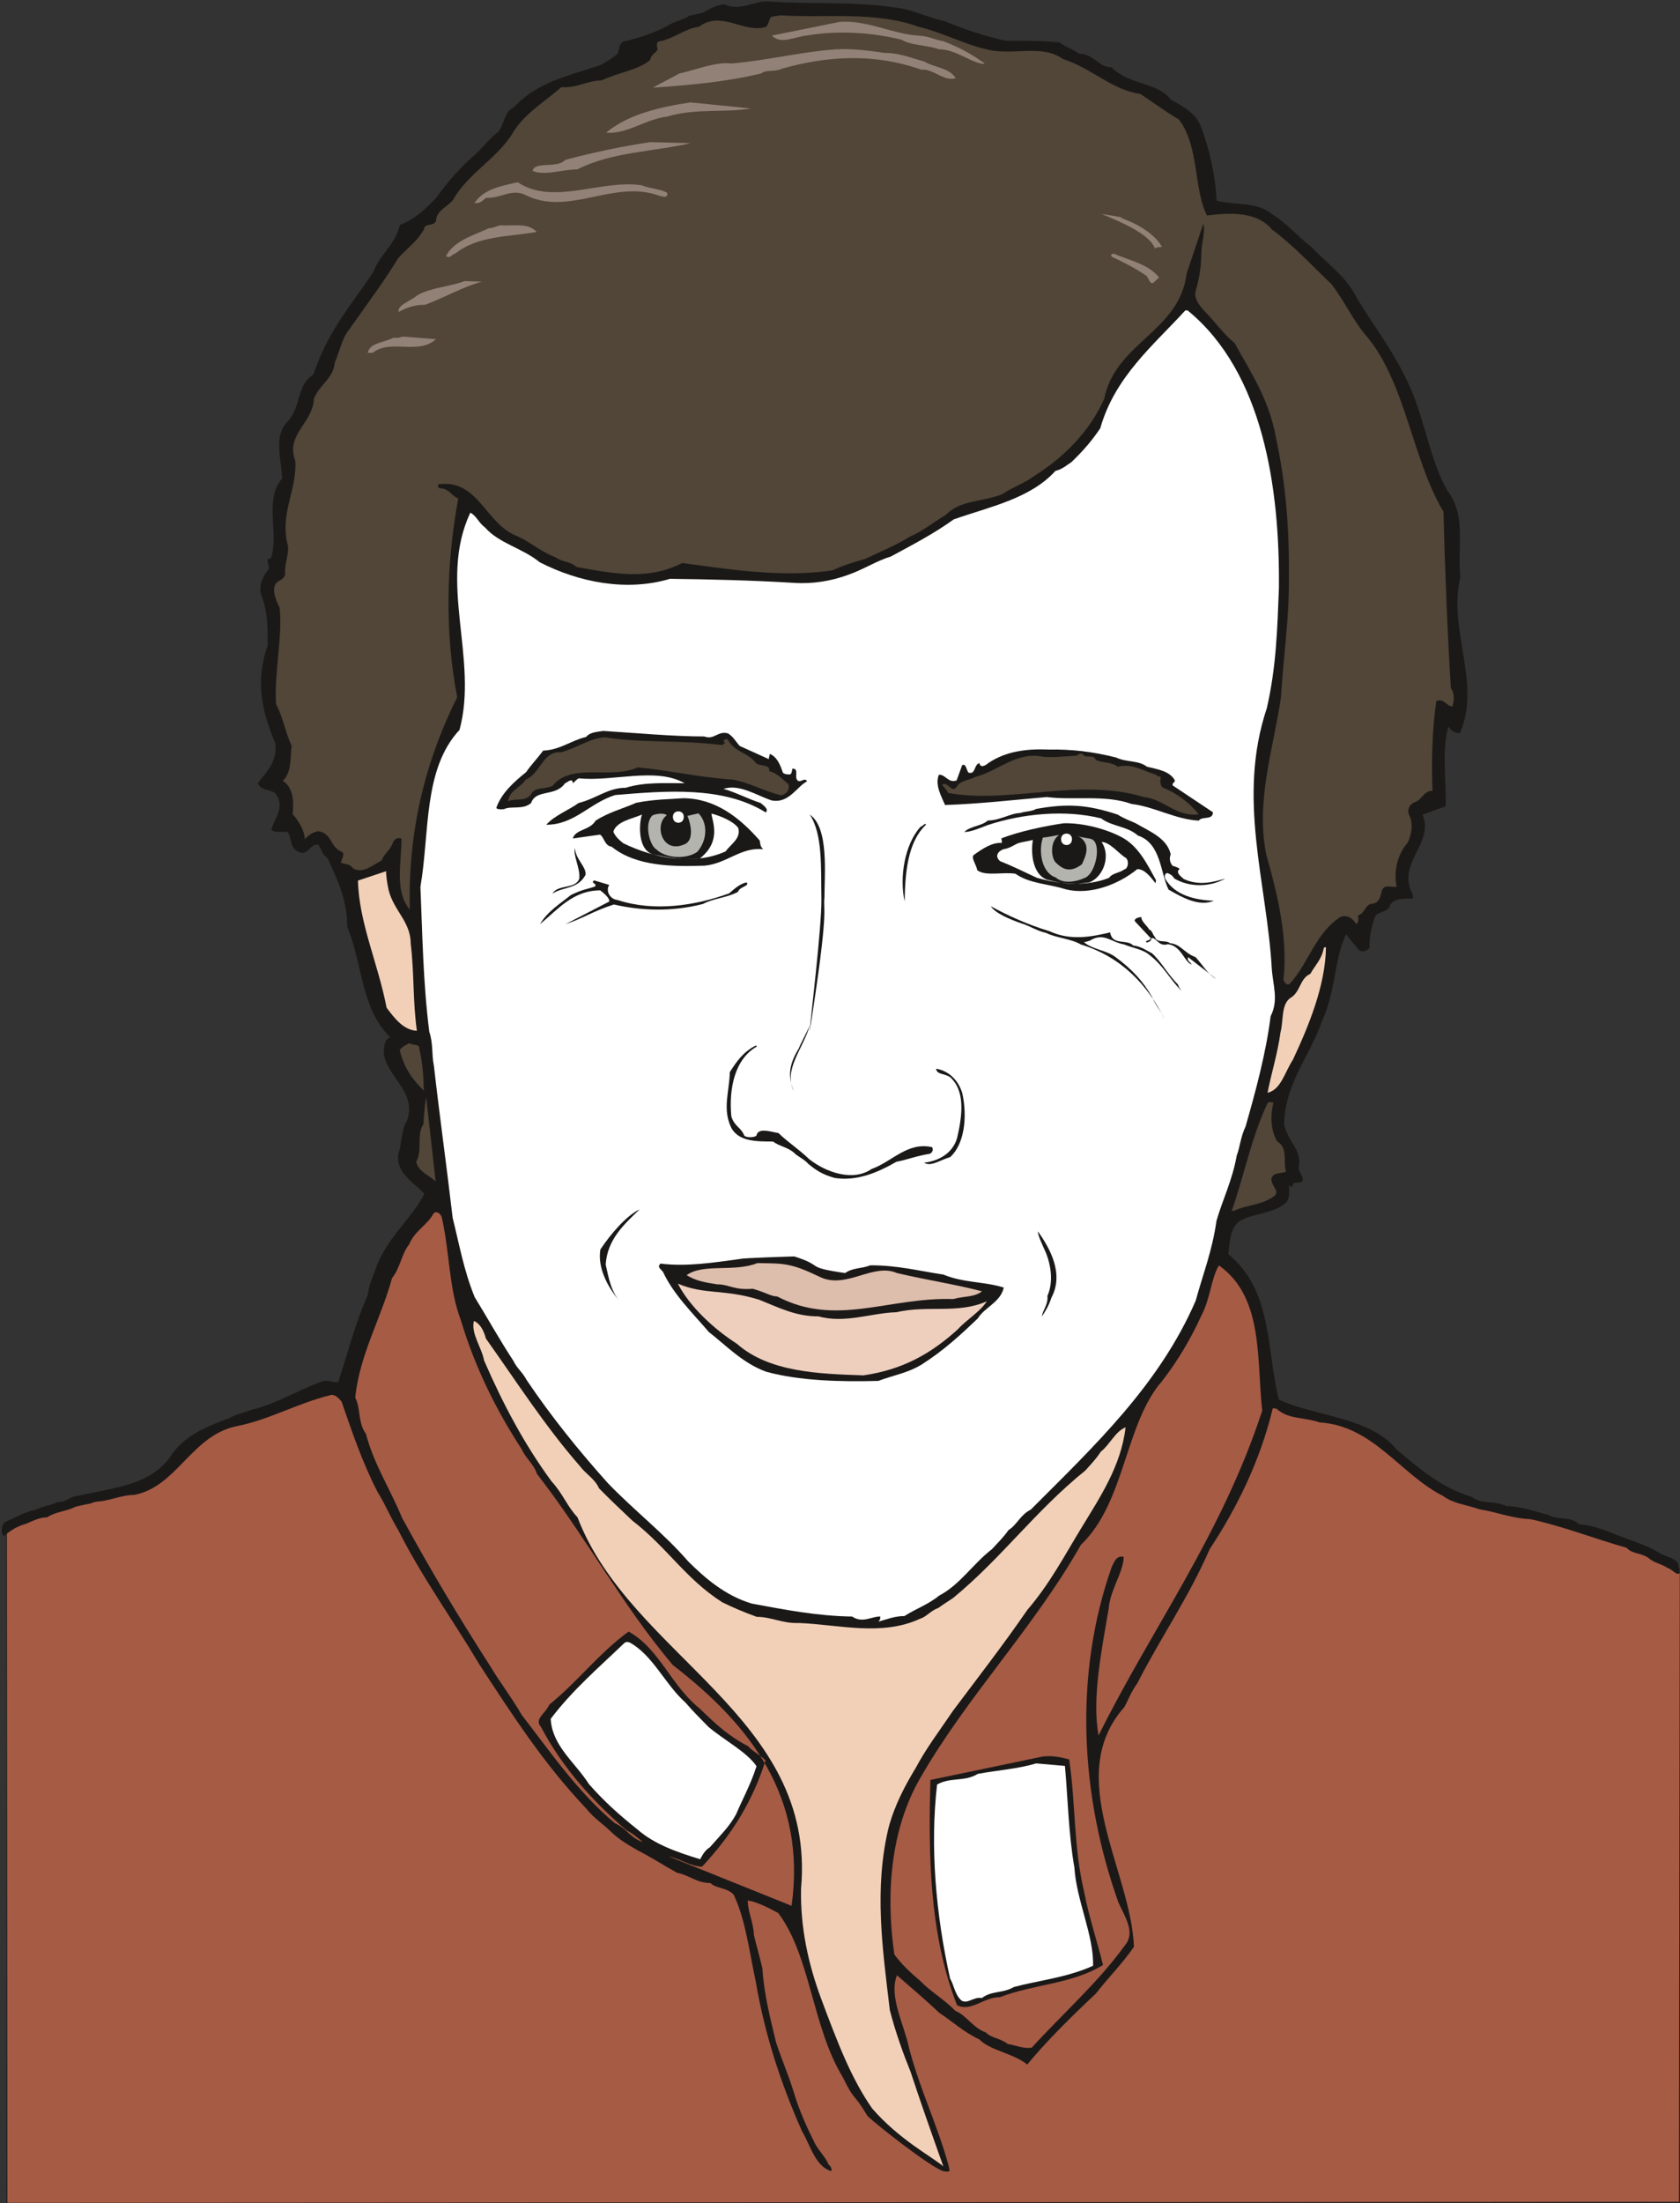 <svg xmlns="http://www.w3.org/2000/svg" xml:space="preserve" width="630.236" height="826.167" fill-rule="evenodd" stroke-linejoin="round" stroke-width="28.222" preserveAspectRatio="xMidYMid" version="1.2" viewBox="0 0 16675 21859"><rect x="0" y="0" width="16675" height="21859" fill="#333333" stroke="none"/><defs class="ClipPathGroup"><clipPath id="a" clipPathUnits="userSpaceOnUse"><path d="M0 0h16675v21859H0z"/></clipPath></defs><g class="SlideGroup"><g class="Slide" clip-path="url(#a)"><g class="Page"><g class="com.sun.star.drawing.ClosedBezierShape"><path fill="none" d="M59 11925h16624v9941H59z" class="BoundingBox"/><path fill="#A65B45" d="M64 15177c472-257 627-150 1478-473 508-534 520-494 1775-930 247 190 419-1672 1048-1844l7765 535c486 536 437 996 514 1446 528 193 807 150 1186 506 764 663 1143 493 1938 770 198 66 777 300 909 386l-8 6277-16600 10-5-6683Z"/><path fill="none" stroke="#1B1918" stroke-linejoin="miter" stroke-width="8" d="M64 15177c472-257 627-150 1478-473 508-534 520-494 1775-930 247 190 419-1672 1048-1844l7765 535c486 536 437 996 514 1446 528 193 807 150 1186 506 764 663 1143 493 1938 770 198 66 777 300 909 386l-8 6277-16600 10-5-6683Z"/></g><g class="com.sun.star.drawing.ClosedBezierShape"><path fill="none" d="M16 14h16660v21534H16z" class="BoundingBox"/><path fill="#1B1918" d="M9358 21541c-150-59-668-468-747-546-145-242-127-140-246-386-303-496-320-1202-640-1628-94-51-214-112-303-125 0 112 56 213 61 343 28 117 56 208 84 330 18 269 79 495 135 732 56 172 119 312 175 492 56 191 140 371 213 516 43 79 102 130 135 208 23 18 38 51 23 64-158-51-203-254-287-394-214-482-371-965-460-1488-64-292-97-600-218-859-64-73-176-61-232-117-139 0-218-83-330-101-142-79-264-158-393-224-102-58-181-106-260-180-83-84-172-135-251-236-412-432-737-933-1062-1433-264-443-566-859-803-1329-79-130-130-259-204-376-149-287-256-602-358-899-33-38-73-79-117-61-315 78-602 241-904 302-467 84-602 599-1034 686-139 0-269 71-398 66-66 45-130 12-196 56-96 45-190 45-274 101-97 0-170 56-242 74-78 28-134 66-185 112-40-23-23-117 10-140 112-46 186-97 297-119 79-39 153-44 226-79 94 0 117-56 196-61 394-89 747-107 947-427 138-185 356-269 557-343 68-43 157-56 203-78 274-67 470-196 701-280 74-33 124 5 180 0 94-287 168-584 292-863 11-87 44-171 71-237 102-320 376-533 492-769-103-117-278-196-260-389 40-117 28-246 89-340 114-328-308-478-219-770 13-41 41-46 51-56-292-282-269-714-427-1095 0-274-101-477-195-680-64-43-64-117-97-135-74-10-102 114-185 74-94-33-71-135-112-196-51-18-112 15-163-23 23-111 145-226 38-365-61-44-149-23-172-102 96-122 195-218 172-396-134-315-200-612-76-968 0-183 5-330-68-516-18-116 38-185 83-251 0-36-45-92 18-97 84-242-73-585 112-793-10-201-89-424 56-567 129-134 89-370 254-464 140-427 376-691 594-1016 74-191 214-264 264-468 163-66 258-162 365-274 114-163 226-279 337-386 117-92 168-186 275-264 68-92 56-198 152-242 236-254 549-315 864-421 73-38 119-74 170-112 15-56 15-112 71-124 163-39 305-89 422-153 73-48 157-56 223-104 46 0 92-23 120-23 66-35 162-91 228-84 158 71 300-44 435-30 408 30 817-4 1239 58 180 16 325 99 500 135 201 84 392 145 605 196 203 0 371 0 541 17 66 49 140 71 196 112 152 5 190 135 320 135 180 180 454 144 589 320 129 73 236 129 292 251 94 241 150 501 163 752 167 46 398 8 544 130 163 101 259 226 399 332 168 178 343 285 455 516 198 320 403 579 551 942 122 305 185 691 343 960 190 247 94 563 127 855-127 523 213 1049-5 1549-39 0-94-23-112-68-69 221-23 528-28 792l-231 84c114 259-206 450-127 719 15 45 38 84 33 112-79 7-176-11-226 63-21 89-145 56-158 140-38 106-48 190-48 287-28 33-74 48-107 20-40-48-91-107-124-155-112 213-107 577-236 851-135 384-364 612-381 1029 38 190 185 259 144 437 13 63 41 73 41 119 0 38-51 23-84 33-23 0 0 61-51 23 0 43 11 134-33 173-124 111-321 101-455 180-102 74-102 218-115 330 446 366 377 960 502 1443 366 170 904 170 1168 495 229 191 437 376 747 470 94 79 229 31 340 91 148 0 310 61 422 89 107 56 208 5 305 92 104 5 205 43 289 71 165 74 376 129 496 208 83 51 200 56 200 140 13 41 13 63 13 63-33 33-69-35-125-50-55-41-129-46-185-97-79-56-163-38-218-102-315-88-628-213-955-284-191-8-341-74-503-97-143-50-259-55-366-134-422-213-691-696-1224-729-163-56-308-28-427-135-15-5-38-5-38-5-126 526-362 998-626 1397-213 488-483 870-719 1332-61 84-89 163-127 234-612 686 66 1628 94 2380-117 170-264 315-376 462-256 241-493 475-683 706-147-117-361-134-478-251-152-69-269-181-398-264-135-130-298-265-417-371-84 213 74 493 119 719 117 442 280 756 392 1165 12 59 28 74-56 59Z"/></g><g class="com.sun.star.drawing.ClosedBezierShape"><path fill="none" d="M2721 152h11710v9618H2721z" class="BoundingBox"/><path fill="#514637" d="M7745 152c449 30 929-45 1374 114 234 56 457 175 663 221 264 73 549-56 770 99 279 89 492 310 764 345 145 94 260 183 385 254 205 270 144 689 279 953 221-28 495-43 645 139 229 171 394 356 589 541 130 166 209 348 333 498 402 455 470 1250 780 1759 15 584 41 1234 74 1753 40 56 30 124 15 180-53 5-89-89-160-51-43 295-48 605-38 889-92 0-97 92-186 117-50 28-61 74-50 114 50 89 30 203-11 285-104 119-139 289-109 434-40 15-114-30-145 36-15 63-25 119-89 134-81 0-81 104-149 115 0 30 15 50-16 89-25-44-81-100-155-74-254 160-325 475-510 668-28 15-43-15-59-36 46-434-60-858-170-1247-109-533 71-1049 145-1562 25-406 84-790 79-1199 5-485-33-941-130-1385-68-379-254-648-409-932-114-92-185-201-279-295-51-56-125-129-109-216 40-134 58-254 58-388 5-115 41-201 20-285l-165 493c-73 584-704 681-819 1244-144 331-419 595-693 765-96 74-221 114-320 183-196 77-419 57-554 201-129 77-236 166-355 216-155 94-305 155-450 224-119 35-213 61-325 114-508 76-1057-15-1491-73-350 180-706 99-1049 40-66-61-141-46-207-96-145-54-249-150-378-209-320-116-386-570-785-516-15 20 0 45 30 40 89 16 99 79 166 99-120 642-135 1325-11 1975-330 658-490 1361-470 2106-154-183-83-460-83-704-31-15-66 0-82 31-25 83-94 119-114 185-94 48-185 135-284 79-36-51-89-41-120-56 0-38 54-94-5-114-109-54-86-183-226-199-63 16-89 39-129 79 0-84-64-185-120-249 15-139 0-269-99-330 89-79 74-223 89-345-64-140-84-285-155-414-19-325 66-663 36-958-46-86-83-201-26-254 41-25 76-41 81-81-10-94 34-175 28-275-88-325 92-559 72-849-100-259 175-371 185-615 58-144 193-200 208-360 51-120 71-244 150-338 165-236 335-460 480-699 109-116 186-165 254-282 5-68 92-27 120-83 0-99 101-135 165-206 150-264 424-404 584-648 114-206 330-330 495-475 156 10 250-63 400-68 180-82 361-102 480-201 15-66 63-71 74-104 0-26-21-71 15-81 150-26 259-130 396-145 224-169 447 71 668 0 26-31 26-59 41-89 15-20 68-15 99-25Z"/></g><g class="com.sun.star.drawing.ClosedBezierShape"><path fill="none" d="M7661 215h2113v420H7661z" class="BoundingBox"/><path fill="#928176" d="M8330 218c269-24 528 120 784 135 105 5 161 41 250 56 150 59 249 110 379 199 15 5 30 26 30 26-124 0-279-145-454-145-131-46-276-36-370-95-315-76-640-92-946-41-124 15-254 90-342 0l669-135Z"/></g><g class="com.sun.star.drawing.ClosedBezierShape"><path fill="none" d="M6480 487h3007v385H6480z" class="BoundingBox"/><path fill="#928176" d="M8228 495c175-20 351 0 550 30 160 0 269 53 396 85 99 61 249 61 312 166-119 36-218-95-343-85-470-166-935-135-1380-10-79 38-150 5-208 48-362 88-750 118-1075 141 93-53 170-89 264-141 170-38 365-119 516-99 348-30 643-105 968-135Z"/></g><g class="com.sun.star.drawing.ClosedBezierShape"><path fill="none" d="M6014 1016h1441v304H6014z" class="BoundingBox"/><path fill="#928176" d="m6854 1016 600 60c-249 45-544-5-829 80-236 31-392 176-610 161 223-186 539-256 839-301Z"/></g><g class="com.sun.star.drawing.ClosedBezierShape"><path fill="none" d="M5285 1410h1570v307H5285z" class="BoundingBox"/><path fill="#928176" d="m6455 1410 399 10c-343 84-778 84-1124 261-155 0-320 66-444 15 20-100 243-20 325-110 284-76 575-136 844-176Z"/></g><g class="com.sun.star.drawing.ClosedBezierShape"><path fill="none" d="M4709 1808h1916v209H4709z" class="BoundingBox"/><path fill="#928176" d="M5138 1808c355 235 824-30 1230 30 94 37 193 37 254 75 15 67-71 30-91 25-440-155-888 208-1309 0-140-74-244 32-399 25-41 37-64 57-114 52 93-140 259-167 429-207Z"/></g><g class="com.sun.star.drawing.ClosedBezierShape"><path fill="none" d="M10932 2123h602v350h-602z" class="BoundingBox"/><path fill="#928176" d="M11122 2161c136 45 326 145 405 278 30 23-66 0-61 33-48-150-354-276-534-349 175 25 253 43 190 38Z"/></g><g class="com.sun.star.drawing.ClosedBezierShape"><path fill="none" d="M4427 2235h901v317h-901z" class="BoundingBox"/><path fill="#928176" d="M4971 2235c114 10 269-30 356 66-252 48-580 33-807 214-40 10-50 56-93 25 78-150 264-201 424-275 59-5 79-25 120-30Z"/></g><g class="com.sun.star.drawing.ClosedBezierShape"><path fill="none" d="M11026 2515h480v295h-480z" class="BoundingBox"/><path fill="#928176" d="M11036 2548c101 46 237 115 344 189 28 39 34 84 67 69l58-53c-109-136-301-170-454-238-18 10-25 15-25 15l10 18Z"/></g><g class="com.sun.star.drawing.ClosedBezierShape"><path fill="none" d="M3956 2789h830v307h-830z" class="BoundingBox"/><path fill="#928176" d="m4609 2789 175 5c-185 50-366 156-564 230-113 0-187 31-263 71-17-71 127-110 185-166 146-80 332-85 467-140Z"/></g><g class="com.sun.star.drawing.ClosedBezierShape"><path fill="none" d="M4172 3079h8524v13012H4172z" class="BoundingBox"/><path fill="#FFF" d="M11789 3081c750 614 915 1763 905 2756-16 404-26 780-120 1189-299 894 0 1728 49 2581 10 165 71 315-11 475-48 376-149 744-249 1095-50 104-55 203-88 289-41 239-145 450-201 648-41 295-135 531-206 791-363 838-1008 1443-1637 2073-106 53-134 149-221 203-53 76-114 134-165 190-188 145-315 351-523 460-109 89-231 130-345 203-94 0-171 31-259 56 15-15 20-25 20-51-81-5-175 71-280 0-345-5-670-68-998-129-261-79-459-249-630-419-238-275-539-508-796-775-294-328-564-663-807-1024-41-78-99-119-130-188-145-221-259-429-386-635-109-270-150-514-218-785-61-524-130-1014-186-1507-25-124-5-216-46-340-63-495-68-978-88-1438 93-538 25-1168 388-1557 191-706-218-1464 107-2155 58 26 84 102 145 145 139 160 373 206 543 346 389 200 864 294 1294 165 404 5 815 15 1229 40 193 13 374-20 529-76 165-56 284-140 434-185 211-115 424-224 625-369 353-124 759-205 1008-480 74-20 110-56 161-89 115-111 201-210 285-335 145-513 533-828 843-1168 20-4 25 0 25 0Z"/></g><g class="com.sun.star.drawing.ClosedBezierShape"><path fill="none" d="M3650 3340h678v162h-678z" class="BoundingBox"/><path fill="#928176" d="m4006 3340 321 25c-171 161-456-5-627 136h-50c20-101 160-101 257-151 53 10 69-10 99-10Z"/></g><g class="com.sun.star.drawing.ClosedBezierShape"><path fill="none" d="M4927 7252h3085v932H4927z" class="BoundingBox"/><path fill="#1B1918" d="M5987 7252c320 20 693 55 1003 55 99 38 135-60 237-30 54 35 74 79 115 124l289 131c0-15 6-31 11-52 73 32 104 113 129 187 15 15 53 20 74 15 15-10 15-36 20-56 71 0 15 81 51 117 30 28 74-36 94 10-99 48-180 224-353 188-155-53-320-165-476-114 125 35 229 94 369 140 36 31 81 61 51 94-425-265-999-214-1495-173-254 79-403 295-684 295 79-91 224-145 321-216 183-46 290-151 468-151 185-58 391-45 584-45-285-163-714-13-1052-49-25 16-35 31-57 49-5-64-61 0-78 0-92 137-290 56-336 196-81 71-200 26-269 61-35 5-80 0-76-15 51-146 180-260 295-352 50-73 114-139 170-214 165-5 279-102 425-135 41-50 114-50 170-60Z"/></g><g class="com.sun.star.drawing.ClosedBezierShape"><path fill="none" d="M5042 7315h2789v637H5042z" class="BoundingBox"/><path fill="#514637" d="M6005 7315c374 60 765 25 1164 78 11-12 31-23 31-23-46-15 10-50 25-30 64 124 209 129 280 234 43 30 145 10 129 77 84 20 135 84 191 129 23 74-46 110-76 110-181-46-310-125-475-155-334-21-639-94-944-121-264 121-661-51-844 182-76 38-175 10-211 78-51 87-165 41-233 77 17-112 119-130 177-216 155-69 165-286 351-271 171-50 285-139 435-149Z"/></g><g class="com.sun.star.drawing.ClosedBezierShape"><path fill="none" d="M9306 7434h2735v709H9306z" class="BoundingBox"/><path fill="#1B1918" d="M10410 7437c229-4 434 20 668 79 107 50 221 25 306 91 106 26 221 42 274 130 15 26-28 26-18 56l399 266c0 83-109 35-140 83-226-10-444-139-666-165-264-95-574-34-843-69-341 30-685 69-1010 79-35-84-103-199-61-300 66-5 92 86 176 56l55-151c41-21 41 52 64 74 71 21 51-79 107-95 10 52 58 26 89 0 181-124 404-143 600-134Z"/></g><g class="com.sun.star.drawing.ClosedBezierShape"><path fill="none" d="M9352 7478h2547v606H9352z" class="BoundingBox"/><path fill="#514637" d="M10744 7478c21 55 115 0 130 60 56 33 155 18 221 69 150-36 259 47 373 77 26 18 36 23 56 23-15 41-5 107 28 112 145 58 267 161 346 260-224 30-346-151-544-171-650-196-1334 72-1944-41-15-38-51-63-58-84 58-25 88 74 134 36 48-81 120-71 198-112 216-53 409-254 666-199 124 10 218-5 339-10 15-20 30-20 55-20Z"/></g><g class="com.sun.star.drawing.ClosedBezierShape"><path fill="none" d="M5685 7920h1892v674H5685z" class="BoundingBox"/><path fill="#1B1918" d="M6780 7920c320 0 565 195 761 420 5 35 5 61 35 86-221-25-365 145-585 163-305 10-676 10-920-188-72-11-72-92-115-120l-271 38c30-95 170-79 226-176 129-84 270-119 404-178 176-35 331-35 465-45Z"/></g><g class="com.sun.star.drawing.ClosedBezierShape"><path fill="none" d="M9571 7993h2593v965H9571z" class="BoundingBox"/><path fill="#1B1918" d="M10285 8026c305-55 506-44 808 56 61 38 117 59 175 84 145 84 316 150 352 311-21 51 0 94 20 114 31 10 53 15 69 31-49 35 20 78 40 99 150 71 300 30 414-5-150 86-353 91-508 0-20-33-35-39-66-54-20 0-35 21-25 54 96 170 305 215 485 221-150 63-320-36-450-110-83-165-73-460-305-537-105-94-259-89-364-170-355-89-780-48-1126 66-79 31-170 69-233 69 58-59 175-59 233-114 120 0 231-74 320-74 61-20 116-15 161-41Z"/></g><g class="com.sun.star.drawing.ClosedBezierShape"><path fill="none" d="M6433 8070h569v434h-569z" class="BoundingBox"/><path fill="#B4B4AE" d="m6823 8095 110-25c84 83 99 249-10 380-110 81-321 66-411-25-61-34-123-251-36-335 61-25 131-20 141 0-125 90-49 380 170 290 106-35 72-200 36-285Z"/></g><g class="com.sun.star.drawing.ClosedBezierShape"><path fill="none" d="M8037 8082h153v2151h-153z" class="BoundingBox"/><path fill="#1B1918" d="M8037 8082c193 129 146 595 146 826-15 142 52 63-146 1324 0-53 121-1045 116-1314-6-303 15-641-116-836Z"/></g><g class="com.sun.star.drawing.ClosedBezierShape"><path fill="none" d="M6088 8072h1246v454H6088z" class="BoundingBox"/><path fill="#FFF" d="M7061 8072c82 20 221 76 267 144 28 103-71 156-127 232-323 145-715 64-1014-81-49-38-84-75-99-115 30-104 195-130 284-170-31 86-46 361 119 397 176 33 263 58 456 38 216-170 124-364 114-445Z"/></g><g class="com.sun.star.drawing.ClosedBezierShape"><path fill="none" d="M8959 8175h233v771h-233z" class="BoundingBox"/><path fill="#1B1918" d="M9191 8183c-187 176-207 492-212 761-53-241 0-565 157-740 30-10 45-45 55-21Z"/></g><g class="com.sun.star.drawing.ClosedBezierShape"><path fill="none" d="M9656 8168h1819v674H9656z" class="BoundingBox"/><path fill="#1B1918" d="M10559 8168c191-4 420 56 575 139 170 89 259 281 340 426 0 10-5 30-5 30-41-51-102-140-180-140-191 155-470 260-709 201-176-56-362-56-501-155-130-20-295 28-379-35-10-56-65-125-35-151 93-66 180-125 279-120 0-10 0-25-5-45 170-66 414-120 620-150Z"/></g><g class="com.sun.star.drawing.ClosedBezierShape"><path fill="none" d="M10331 8285h558v465h-558z" class="BoundingBox"/><path fill="#B4B4AE" d="M10512 8285c-99 66-78 244-25 280 96 95 176 66 252 10 21-51 110-202-40-280 51 20 109 20 134 30 105 38 46 345-68 386-87 40-212 61-286-5-142-46-174-266-127-396 66-5 140-25 160-25Z"/></g><g class="com.sun.star.drawing.ClosedBezierShape"><path fill="none" d="M9898 8334h1299v436H9898z" class="BoundingBox"/><path fill="#FFF" d="m10132 8359 120-25c-25 144 5 346 140 394 175 46 264 51 424 26 146-64 207-271 118-400 84 0 178 124 244 160 35 41 10 110-15 110-56 41-120 36-155 86-240 94-502 59-715 0-141-66-255-122-367-166-57-50-18-101 36-119 76-10 114-56 170-66Z"/></g><g class="com.sun.star.drawing.ClosedBezierShape"><path fill="none" d="M5484 8415h330v452h-330z" class="BoundingBox"/><path fill="#1B1918" d="M5708 8415c0 104 114 186 104 265-79 145-219 115-328 186 53-94 224-41 265-146 15-99-66-239-41-305Z"/></g><g class="com.sun.star.drawing.ClosedBezierShape"><path fill="none" d="M3553 8644h586v1584h-586z" class="BoundingBox"/><path fill="#F2D0B7" d="M3832 8644c0 45 10 119 26 190 54 208 219 310 219 533 35 286 20 575 61 860-135-5-226-130-301-229-84-439-274-841-284-1261l279-93Z"/></g><g class="com.sun.star.drawing.ClosedBezierShape"><path fill="none" d="M5359 8735h2059v436H5359z" class="BoundingBox"/><path fill="#1B1918" d="m5897 8735 150 45c-36 54 0 140 84 150 366 120 775 54 1106-66 58-51 114-99 175-109 28 40-71 40-87 94-114 61-238 61-348 120-314 81-620 66-884 5-206 66-300 135-481 196l435-225c5-35-51-81-89-111-272 0-422 191-599 336 78-130 198-201 309-291 130-61 145-51 239-84 20-35-51-30-10-60Z"/></g><g class="com.sun.star.drawing.ClosedBezierShape"><path fill="none" d="M9835 8992h1894v1120H9835z" class="BoundingBox"/><path fill="#1B1918" d="M9835 8992c170 93 373 185 584 248 211 98 425 52 600 11 20 135 165 62 229 130 86 10 139 56 185 76 94 84 160 214 259 310 10 33 15 33 36 65-114-111-175-245-315-354-69-61-170-71-254-107-130-23-196-115-325-48-16 15-75 25-75 25 85 74 225 79 316 150 168 124 274 244 358 390 36 88 89 139 125 223-165-339-430-618-829-740-99-58-244-64-346-115-94-21-160-69-244-94-119-41-264-104-304-170Z"/></g><g class="com.sun.star.drawing.ClosedBezierShape"><path fill="none" d="M11262 9098h812v618h-812z" class="BoundingBox"/><path fill="#1B1918" d="M11328 9098c0 45 55 83 78 124 36 15 36 57 56 72 20 69 109 28 150 64 110 10 131 91 255 139 76 83 117 166 206 217l-280-217c-15 36 21 46 36 72-71-16-102-186-237-201-94 30-115-74-165-59 0 33-21 33-44 43-30-25 28-10 39-43l-160-171c0-30 40-35 66-40Z"/></g><g class="com.sun.star.drawing.ClosedBezierShape"><path fill="none" d="M12581 9398h581v1445h-581z" class="BoundingBox"/><path fill="#F2D0B7" d="M13161 9398c-5 379-171 780-327 1114-83 127-119 300-253 330 40-203 99-384 129-600 31-120 5-269 94-338 108-61 92-192 202-242 50-89 114-145 134-259 10-5 21-5 21-5Z"/></g><g class="com.sun.star.drawing.ClosedBezierShape"><path fill="none" d="M3967 10351h241v472h-241z" class="BoundingBox"/><path fill="#514637" d="M4067 10351c25 25 100 0 95 55 35 151 40 271 45 416-115-114-197-227-240-405 33-36 69-56 100-66Z"/></g><g class="com.sun.star.drawing.ClosedBezierShape"><path fill="none" d="M7212 10372h2048v1324H7212z" class="BoundingBox"/><path fill="#1B1918" d="m7503 10373 10 10c-221 124-280 419-254 694 33 104 94 104 129 191 21 20 94 20 120 0 15-87 150-36 219-26 97 94 196 155 305 259 165 130 434 226 620 97 201-71 356-272 600-216 15 30 0 56-25 66-130 20-219 58-330 79-189 109-395 195-614 160-124-36-180-74-261-140-38-46-104-71-140-109-63-56-150-66-209-112-165 0-340 0-414-135-91-189-20-354-15-554 73-115 139-204 259-264Z"/></g><g class="com.sun.star.drawing.ClosedBezierShape"><path fill="none" d="M9172 10605h405v946h-405z" class="BoundingBox"/><path fill="#1B1918" d="M9302 10605c119 25 212 114 250 244 51 237 20 502-120 631-105 31-192 99-260 56 135-15 280-86 327-242 48-203 83-445-47-585-46-64-155-38-160-104h10Z"/></g><g class="com.sun.star.drawing.ClosedBezierShape"><path fill="none" d="M4130 10884h195v840h-195z" class="BoundingBox"/><path fill="#514637" d="m4230 10884 94 839c-64-64-161-89-194-193 68-122 0-268 73-377 5-99 15-203 27-269Z"/></g><g class="com.sun.star.drawing.ClosedBezierShape"><path fill="none" d="M12225 10935h540v1083h-540z" class="BoundingBox"/><path fill="#514637" d="m12614 10935 26 5c-31 114-31 264 35 384 114 66 58 196 89 300-46 25-124 0-145 71 0 75 79 115 36 166-102 84-253 94-367 135-30 15-36 15-63 20 124-352 198-740 359-1076 10-5 30-5 30-5Z"/></g><g class="com.sun.star.drawing.ClosedBezierShape"><path fill="none" d="M5954 11999h397v896h-397z" class="BoundingBox"/><path fill="#1B1918" d="M6349 11999c-155 149-322 299-337 549 31 140 51 247 125 346-104-125-208-315-178-497 99-150 260-338 390-398Z"/></g><g class="com.sun.star.drawing.ClosedBezierShape"><path fill="none" d="M3526 12027h4357v6883H3526z" class="BoundingBox"/><path fill="#A65B45" d="M4326 12027c25 0 55 25 61 60 78 354 68 699 188 1014 144 483 365 913 604 1279 41 94 119 144 150 243 476 610 854 1314 1350 1898 769 594 1328 1309 1178 2388l-1219-490c119 26 211 97 330 102 295-315 503-650 630-1054-51-56-140-97-170-140-196-102-320-217-485-377-285-229-399-594-704-762-305 224-500 493-786 724-38 89-155 145-83 223 218 415 529 751 849 1025 71 36 109 76 160 114-114-30-165-139-274-183-371-309-647-716-926-1075-104-180-218-325-310-480-320-498-604-973-879-1478-119-290-279-529-358-833-81-105-51-259-106-356 40-420 256-788 365-1187 84-107 94-241 170-335 54-135 181-191 244-310 16-10 21-10 21-10Z"/></g><g class="com.sun.star.drawing.ClosedBezierShape"><path fill="none" d="M10302 12217h185v846h-185z" class="BoundingBox"/><path fill="#1B1918" d="M10302 12217c120 170 260 419 135 656-30 89-57 129-95 188 5-59 65-120 54-203 61-135 36-306-16-431-33-76-78-165-78-210Z"/></g><g class="com.sun.star.drawing.ClosedBezierShape"><path fill="none" d="M6541 12466h3424v1240H6541z" class="BoundingBox"/><path fill="#1B1918" d="M7884 12466c310 99 89 104 504 165 81-56 160-41 251-77 275 0 483 56 724 92 203 84 409 68 600 129-31 145-191 196-257 305-178 171-343 321-554 456-144 89-289 109-434 165-373 10-781 0-1113-91-232-84-397-260-569-394-160-187-351-372-455-596-26-35-60-45-26-83 260 33 534-11 793-46 25-10 526-25 536-25Z"/></g><g class="com.sun.star.drawing.ClosedBezierShape"><path fill="none" d="M6815 12532h2933v471H6815z" class="BoundingBox"/><path fill="#DDBDAB" d="M7518 12532c264 5 325-5 625 140 260 120 524-145 760-41 308 72 580 112 844 181-77 61-176 46-285 77-645-21-1163 281-1748-26-61 0-102-36-242-76-193 15-233-44-353-44-129-20-211-35-304-91 165-120 474-27 703-120Z"/></g><g class="com.sun.star.drawing.ClosedBezierShape"><path fill="none" d="M8838 12555h3691v7766H8838z" class="BoundingBox"/><path fill="#A65B45" d="M12098 12555c445 314 374 929 430 1442-404 1236-1103 2168-1624 3222-68-368 31-848 100-1257 15-191 149-366 149-516-73-15-94 51-119 102-379 1077-310 2270 66 3325 64 145 175 300 64 430-270 373-609 668-923 1013-87 15-176-30-237-35-73-59-165-59-218-115-135-50-186-165-305-216-104-109-249-193-345-294-105-89-188-168-259-264-88-605-36-1248 259-1754 464-808 1130-1493 1593-2311 440-419 435-1200 805-1624 165-214 285-420 394-658 86-165 92-356 170-490Z"/></g><g class="com.sun.star.drawing.ClosedBezierShape"><path fill="none" d="M6728 12736h3068v911H6728z" class="BoundingBox"/><path fill="#EECFBE" d="M6728 12736c269 114 454 50 808 160 196 78 361 165 589 165 262 73 531-36 770-41 316-74 611 20 900-109-66 104-205 185-289 279-270 245-550 400-936 456-445-15-937-31-1258-315-229-146-470-372-584-595Z"/></g><g class="com.sun.star.drawing.ClosedBezierShape"><path fill="none" d="M5466 16291h2045v2157H5466z" class="BoundingBox"/><path fill="#FFF" d="M6245 16294c234 124 352 414 560 600 76 89 155 165 226 239 160 135 384 251 478 391-59 183-135 318-204 479-71 129-165 216-259 325-50 30-76 81-96 119-239-73-455-150-621-294-188-150-333-281-483-451-139-218-365-378-380-648 220-290 480-511 734-755 25-14 25-5 45-5Z"/></g><g class="com.sun.star.drawing.ClosedBezierShape"><path fill="none" d="M9228 17424h1722v2491H9228z" class="BoundingBox"/><path fill="#1B1918" d="M10353 17427c94-9 170 5 259 30 66 435 41 865 150 1319 46 244 135 508 186 720-310 191-673 186-1025 320-165 0-284 150-424 79-279-710-284-1515-264-2235l1118-233Z"/></g><g class="com.sun.star.drawing.ClosedBezierShape"><path fill="none" d="M9271 17496h1580v2365H9271z" class="BoundingBox"/><path fill="#FFF" d="m10285 17496 285 25c30 330 35 669 94 1009 20 325 195 678 185 974-264 119-543 145-787 211-103 63-222 35-316 109-82-15-140 61-201 26-68-56-79-166-114-216-145-649-200-1320-130-1928 130-76 275-25 404-106 206-38 395-49 580-104Z"/></g><g class="com.sun.star.drawing.ClosedBezierShape"><path fill="none" d="M6679 8050h109v114h-109z" class="BoundingBox"/><path fill="#FFF" d="M6734 8054c28 0 49 20 49 50 0 34-21 55-49 55-31 0-51-21-51-55 0-30 20-50 51-50Z"/><path fill="none" stroke="#FFF" stroke-linejoin="miter" stroke-width="8" d="M6734 8054c28 0 49 20 49 50 0 34-21 55-49 55-31 0-51-21-51-55 0-30 20-50 51-50Z"/></g><g class="com.sun.star.drawing.ClosedBezierShape"><path fill="none" d="M10532 8271h109v114h-109z" class="BoundingBox"/><path fill="#FFF" d="M10587 8275c28 0 49 20 49 50 0 34-21 55-49 55-31 0-51-21-51-55 0-30 20-50 51-50Z"/><path fill="none" stroke="#FFF" stroke-linejoin="miter" stroke-width="8" d="M10587 8275c28 0 49 20 49 50 0 34-21 55-49 55-31 0-51-21-51-55 0-30 20-50 51-50Z"/></g><g class="com.sun.star.drawing.ClosedBezierShape"><path fill="none" d="M7841 10175h198v652h-198z" class="BoundingBox"/><path fill="#1B1918" d="M8038 10175c-67 231-266 440-159 651-50-120-65-239 49-423 15-41 59-119 110-228Z"/></g><g class="com.sun.star.drawing.ClosedBezierShape"><path fill="none" d="M4698 13106h6475v8389H4698z" class="BoundingBox"/><path fill="#F2D0B7" d="M9363 21494c-112-315-224-630-325-938-71-175-150-393-206-612-74-617-157-1206-13-1808 61-229 168-427 270-595 106-200 246-382 370-567 261-348 502-658 738-1001 224-261 368-538 539-818 177-292 391-607 436-993-101 38-157 173-246 241-46 72-91 117-152 186-501 404-831 869-1315 1267-61 41-96 61-144 97-79 28-120 89-181 107-381 177-802 60-1201 43-168 7-274-61-422-61-139-51-228-89-343-145-368-236-543-541-892-810-112-107-219-206-330-320-41-94-130-140-193-224-348-399-623-830-930-1262-23-84-58-148-119-175-32 124 78 264 101 393 196 450 404 836 668 1197 117 127 153 246 259 358 526 1381 2374 1971 2219 3684-8 386 71 746 200 1094 163 437 298 790 506 1088 269 309 584 472 706 574Z"/></g></g></g></g></svg>
